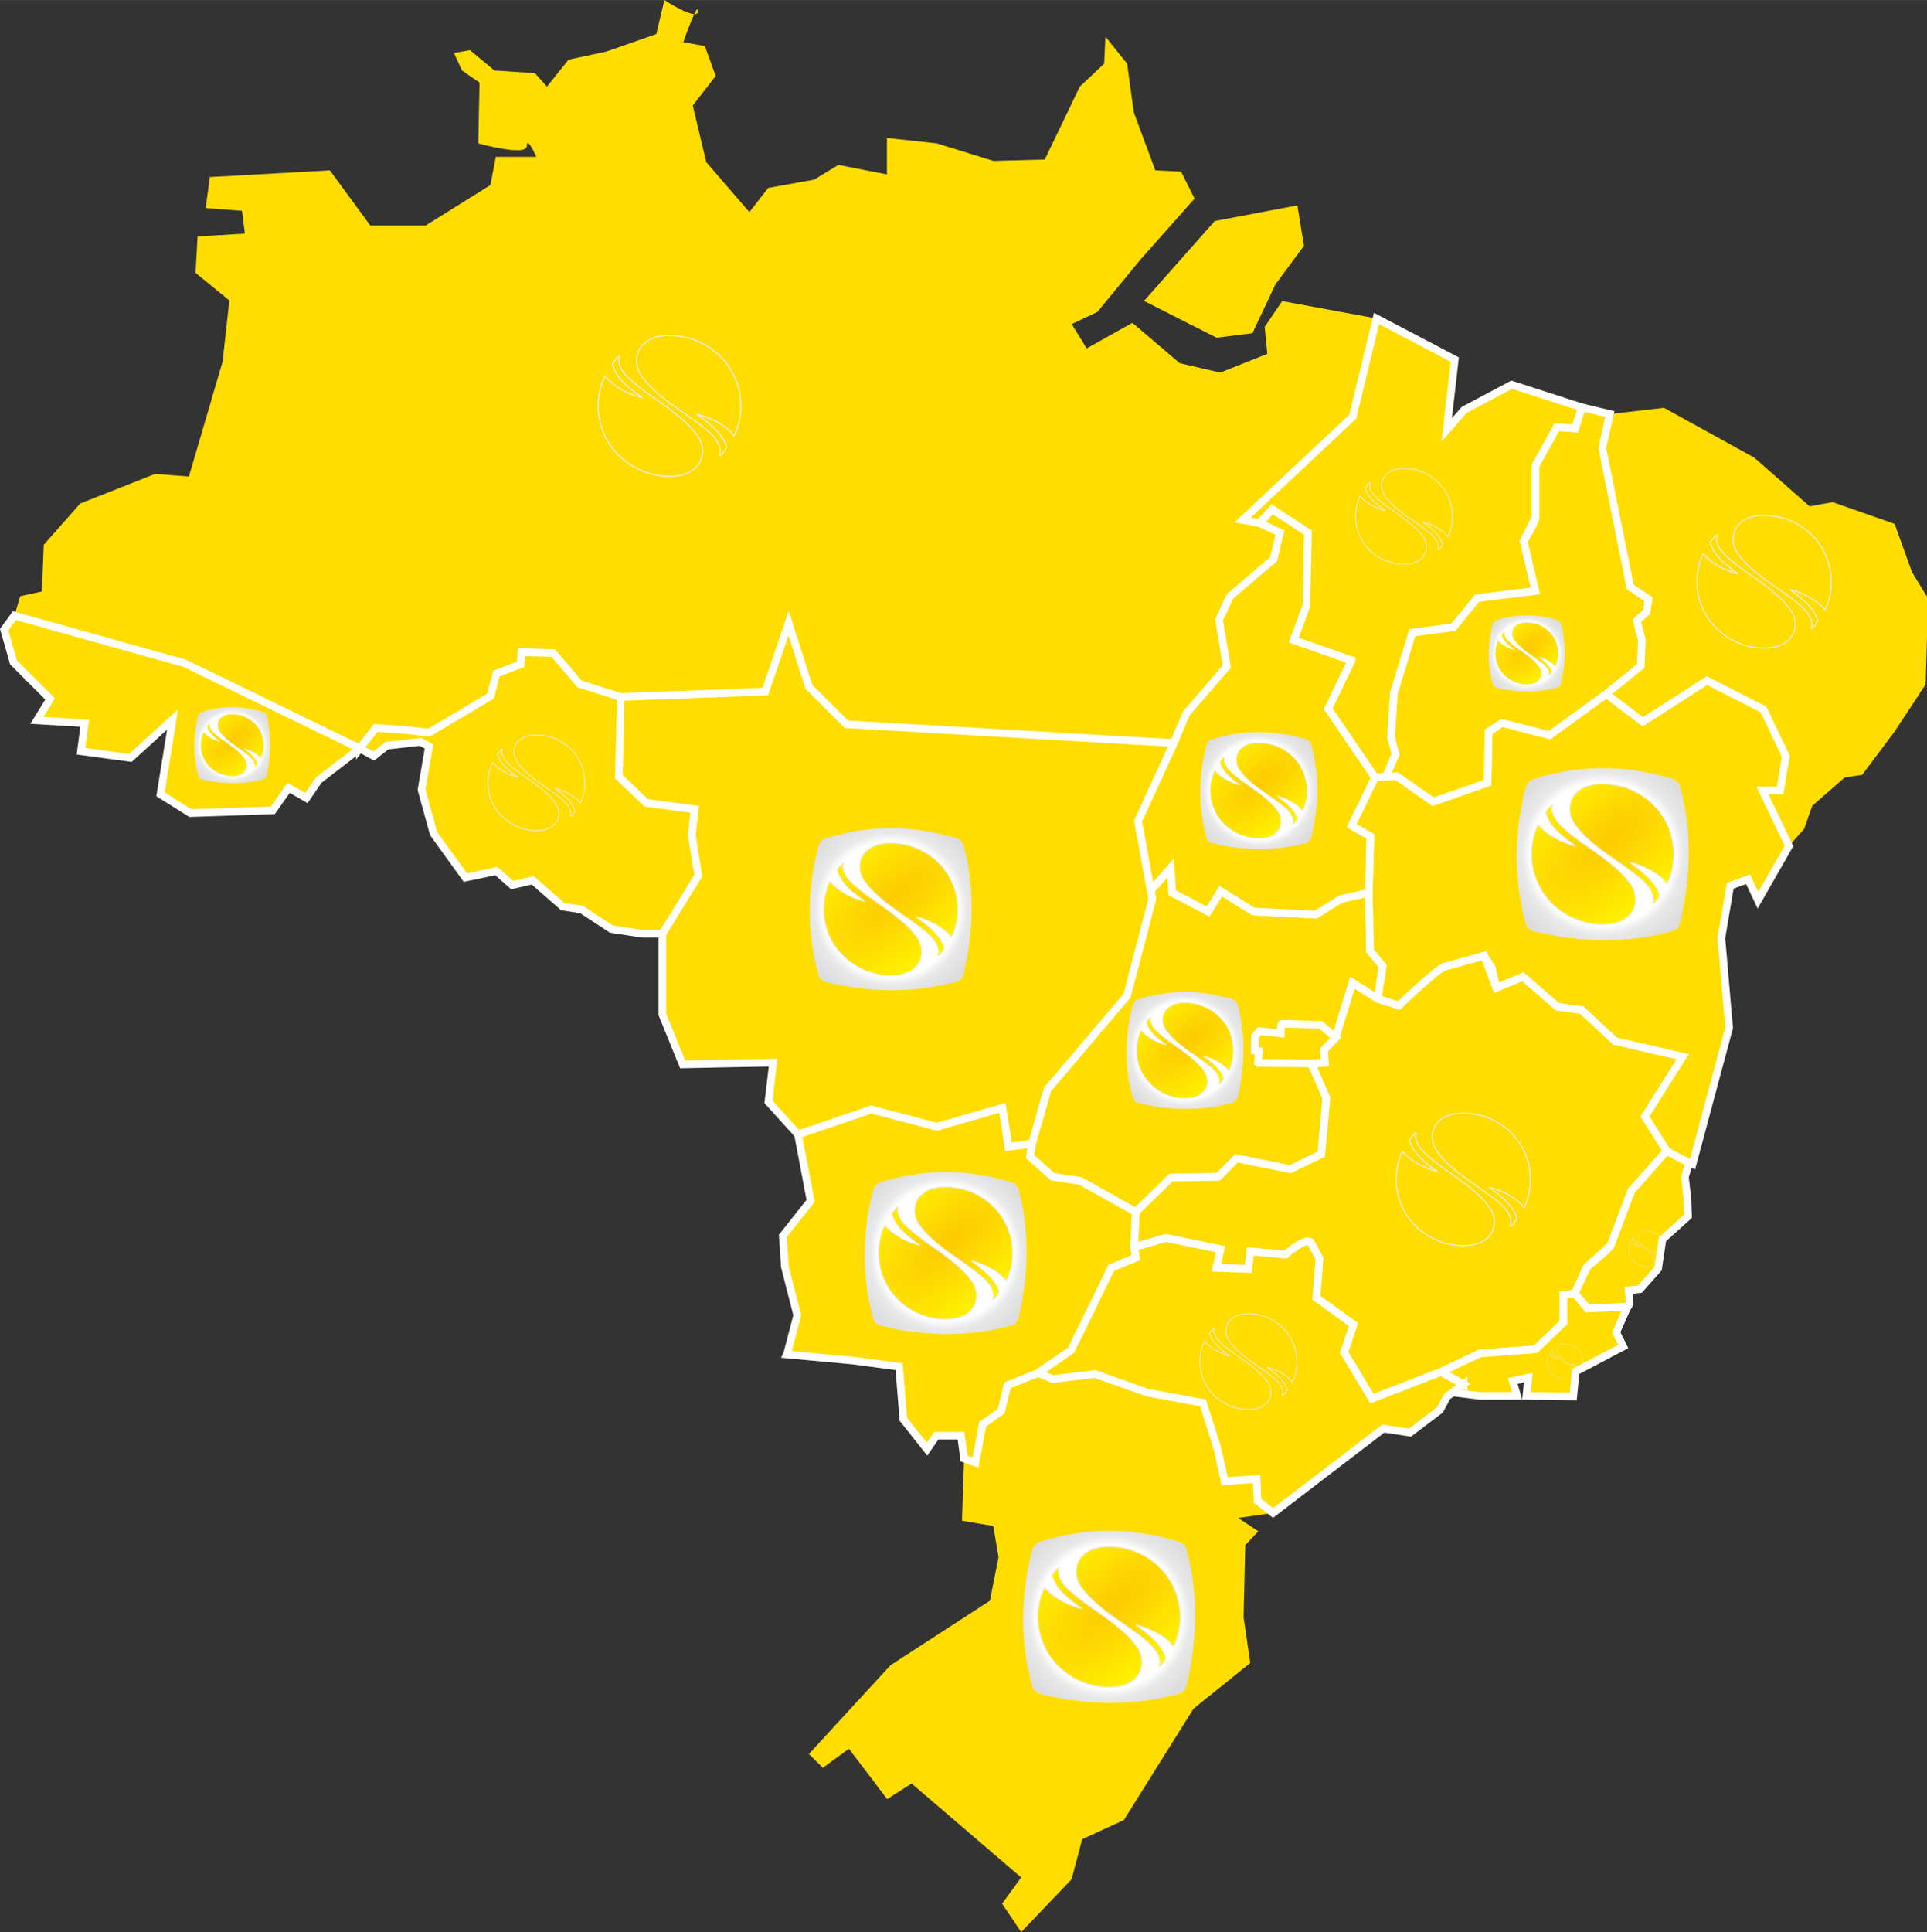<?xml version="1.0" encoding="UTF-8" standalone="no"?>
<!-- Creator: CorelDRAW X7 -->

<svg
   xmlns:dc="http://purl.org/dc/elements/1.1/"
   xmlns:cc="http://creativecommons.org/ns#"
   xmlns:rdf="http://www.w3.org/1999/02/22-rdf-syntax-ns#"
   xmlns:svg="http://www.w3.org/2000/svg"
   xmlns="http://www.w3.org/2000/svg"
   xmlns:xlink="http://www.w3.org/1999/xlink"
   xmlns:sodipodi="http://sodipodi.sourceforge.net/DTD/sodipodi-0.dtd"
   xmlns:inkscape="http://www.inkscape.org/namespaces/inkscape"
   xml:space="preserve"
   width="120.421mm"
   height="120.717mm"
   version="1.0"
   style="shape-rendering:geometricPrecision; text-rendering:geometricPrecision; image-rendering:optimizeQuality; fill-rule:evenodd; clip-rule:evenodd"
   viewBox="0 0 12426 12456"
   id="svg2"
   inkscape:version="0.48.4 r9939"
   sodipodi:docname="mapa.svg"><rect x="0" y="0" width="12426" height="12456" fill="#333333" stroke="none"/><sodipodi:namedview
   pagecolor="#ffffff"
   bordercolor="#666666"
   borderopacity="1"
   objecttolerance="10"
   gridtolerance="10"
   guidetolerance="10"
   inkscape:pageopacity="0"
   inkscape:pageshadow="2"
   inkscape:window-width="1920"
   inkscape:window-height="1018"
   id="namedview119"
   showgrid="false"
   inkscape:zoom="1.5605574"
   inkscape:cx="162.66127"
   inkscape:cy="250.92119"
   inkscape:window-x="-8"
   inkscape:window-y="-8"
   inkscape:window-maximized="1"
   inkscape:current-layer="Camada_x0020_1" />
 <defs
   id="defs4"><linearGradient
   inkscape:collect="always"
   id="linearGradient4205"><stop
     style="stop-color:#fdca01;stop-opacity:1;"
     offset="0"
     id="stop4207" /><stop
     style="stop-color:#ffff00;stop-opacity:1"
     offset="1"
     id="stop4209" /></linearGradient>
  <style
   type="text/css"
   id="style6">
   
    .str1 {stroke:white;stroke-width:49.313}
    .str8 {stroke:white;stroke-width:49.313}
    .str6 {stroke:white;stroke-width:49.313}
    .str9 {stroke:white;stroke-width:49.313}
    .str10 {stroke:white;stroke-width:49.313}
    .str12 {stroke:white;stroke-width:49.313}
    .str11 {stroke:white;stroke-width:49.313}
    .str7 {stroke:white;stroke-width:49.313}
    .str3 {stroke:white;stroke-width:49.313}
    .str5 {stroke:white;stroke-width:49.313}
    .str0 {stroke:white;stroke-width:49.313}
    .str2 {stroke:white;stroke-width:49.313}
    .str4 {stroke:white;stroke-width:49.313}
    .fil4 {fill:#00AFEF}
    .fil3 {fill:#003399}
    .fil1 {fill:#006633}
    .fil2 {fill:#33CC66}
    .fil5 {fill:red}
    .fil0 {fill:#FFCC00}
    .fil7 {fill:#FEFEFE;fill-rule:nonzero}
    .fil8 {fill:#2B5541;fill-rule:nonzero}
    .fil6 {fill:white;fill-rule:nonzero}
   
  </style>
 <radialGradient
   id="radialGradient3085"
   spreadMethod="pad"
   gradientTransform="matrix(122.93,0,0,122.93,75.638,70.866)"
   gradientUnits="userSpaceOnUse"
   r="0.58"
   cy="0"
   cx="0"
   fy="0"
   fx="0"><stop
     id="stop3087"
     offset="0"
     style="stop-opacity:1;stop-color:#ffffff" /><stop
     id="stop3089"
     offset="0.51"
     style="stop-opacity:1;stop-color:#ffffff" /><stop
     id="stop3091"
     offset="0.72"
     style="stop-opacity:1;stop-color:#ffffff" /><stop
     id="stop3093"
     offset="0.81"
     style="stop-opacity:1;stop-color:#e9e9e9" /><stop
     id="stop3095"
     offset="0.81"
     style="stop-opacity:1;stop-color:#e9e9e9" /><stop
     id="stop3097"
     offset="1"
     style="stop-opacity:1;stop-color:#deddde" /></radialGradient><radialGradient
   inkscape:collect="always"
   xlink:href="#linearGradient4205"
   id="radialGradient4405"
   gradientUnits="userSpaceOnUse"
   gradientTransform="matrix(-2.461,2.086,-0.865,-1.02,35850.368,-3653.169)"
   cx="8593.565"
   cy="7064.766"
   fx="8593.565"
   fy="7064.766"
   r="436.496" /><radialGradient
   inkscape:collect="always"
   xlink:href="#radialGradient3085"
   id="radialGradient4883"
   gradientUnits="userSpaceOnUse"
   gradientTransform="matrix(122.93,0,0,122.93,75.638,70.866)"
   spreadMethod="pad"
   cx="0"
   cy="0"
   fx="0"
   fy="0"
   r="0.58" /><radialGradient
   inkscape:collect="always"
   xlink:href="#linearGradient4205"
   id="radialGradient4885"
   gradientUnits="userSpaceOnUse"
   gradientTransform="matrix(-2.461,2.086,-0.865,-1.02,35850.368,-3653.169)"
   cx="8593.565"
   cy="7064.766"
   fx="8593.565"
   fy="7064.766"
   r="436.496" /></defs>
 <g
   id="Camada_x0020_1">
  <path
   class="fil0"
   d="M7696 11016l-449 718 -269 124 -68 258 -325 340 -123 -183 123 -169 -707 -606 -157 101 -247 -325 -168 123 -90 -89 527 -573 640 -415 56 -280 -34 -202 -202 -34 14 -401 -20 -147 -159 0 -60 87 -153 -193 -27 -339 -723 -79 33 -126 33 -127 -93 -511 179 -226 -40 -214 -41 -214 -191 -211 30 -252 -583 11 -131 -322 0 -520 -328 -30 -194 -127 -120 -18 -193 -169 -67 15 -169 -75 -199 42 -205 -284 -39 -141 -21 -75 30 -345 -54 -30 -88 10 -129 14 -85 67 -90 -49 -266 205 -78 115 -115 -66 -102 145 -531 18 -193 -121 78 -483 -272 248 -319 -43 24 -181 -308 -18 85 -138 -236 -236 -60 -211 66 -90 37 -125 140 -31 12 -301 235 -266 483 -191 218 17 217 -739 44 -396 -218 -178 13 -235 305 -18 -18 -147 -235 -18 27 -200 774 -43 261 356 356 0 418 -261 35 -182 261 0c0,0 -61,-140 -61,-70 0,70 -313,-17 -313,-17l8 -392 -113 -78 -52 -113 104 -18 157 131 261 17 78 87 139 -174 244 -52 322 -113 52 -219c0,0 217,142 217,71 0,-71 -95,200 -95,200l139 26 70 192 -148 191 87 365 278 322 122 -156 295 -53 157 -95 313 61 0 -235 322 35 365 113 331 -9 226 -470 157 -148 8 -174 140 174 43 314 139 374 166 8 87 174 -348 392 -279 339 -165 78 96 157 295 -165 305 260 261 61 304 -121 -17 -174 113 -166 608 112 505 265 -52 453c0,0 70,-106 112,-128 41,-22 307,-163 307,-163l453 146 180 43 349 -40 582 321 357 314 148 -27 400 140 113 313 96 156 0 261 -9 305 -200 304 -209 279 -113 17 -209 183 -52 148 -98 111 -200 350 -64 -136 -115 43 -47 276 40 639 -236 880 -49 81 16 145 4 109 -165 149 -28 189 -117 132 -72 8 -8 105 -73 165 23 46 22 46 -306 161 -16 161 -302 -4 12 -117 -100 21 28 96 -241 0 -174 -22 -83 113 -193 146 -172 -26 -336 257 -375 287 -225 32 130 86 -84 89 -11 465 43 295 -366 295zm149 -8839l-468 -237 456 -515 533 -101 42 261 -184 249 -148 314 -231 29z"
   id="path10"
   style="fill:#ffdd00;fill-opacity:1" />
  <path
   class="fil1 str0"
   d="M6654 7374l101 -352 512 -603 163 -623 -10 -55 129 -146 10 160 231 121 81 -131 238 132 375 19 161 -100 181 -41 9 376 81 97 -33 211 -162 -103 -108 352 -76 81 5 82 -86 5 97 222 -33 363 -200 97 -346 -70 -119 119 -304 5 -227 222 -357 -200 -179 -27 -146 -130 12 -83z"
   id="path12"
   style="fill:#ffdd00;fill-opacity:1" />
  <path
   class="fil2 str1"
   d="M8883 6439l33 -211 -81 -97 -9 -376 10 -362 -121 -70 151 -312 139 -8 236 165 351 -122 7 -329 86 -57 307 79 365 -265 236 179 414 -265 365 186 143 301 -36 221 -114 0 171 358 -200 350 -64 -136 -115 43 -57 336 50 579 -236 880 -150 -57 -157 -251 186 -307 57 -79 -436 -100 -215 -200 -157 -22 -222 -193 -171 72 -29 -129 -50 -78 -257 71 -293 250 -137 -44z"
   id="path14"
   style="fill:#ffdd00;fill-opacity:1" />
  <path
   class="fil1 str2"
   d="M7313 8041l11 -227 227 -222 304 -5 119 -119 346 70 200 -97 33 -363 -97 -222 86 -5 -5 -82 76 -81 108 -352 162 103 137 44c0,0 246,-237 293,-250 46,-13 257,-71 257,-71l79 207 171 -72 222 193 157 22 215 200 436 100 -243 386 140 223 -227 255 -133 352 -153 139 -79 173 -73 7 0 179 -180 173 -358 26 -253 120 -445 172 -179 -298 60 -180 -239 -172 20 -253 -53 -99 -166 73 -226 -20 -13 113 -206 -7 26 -120 -352 -73 -205 60z"
   id="path16"
   style="fill:#ffdd00;fill-opacity:1" />
  <path
   class="fil1 str3"
   d="M10155 8340l79 -173c0,0 144,-115 153,-139 9,-25 133,-352 133,-352l227 -255 145 76 -27 90 16 145 4 109 -165 149 -28 189 -117 132 -72 8c0,0 13,104 -8,105 -21,1 -258,12 -258,12l-82 -96z"
   id="path18"
   style="fill:#ffdd00;fill-opacity:1" />
  <path
   class="fil1 str4"
   d="M7420 5741l-82 -448 231 -503 81 -191 261 -302 -50 -301 70 -151 282 -241 40 -171 -131 -61 81 -90 231 151 -10 472 -81 221 372 131 -150 312 301 442 -151 312 121 70 -10 362 -181 41 -161 100 -402 -20 -211 -131 -81 131 -231 -121 -10 -160 -129 146z"
   id="path20"
   style="fill:#ffdd00;fill-opacity:1" />
  <path
   class="fil1 str5"
   d="M9437 8924l-146 -79 253 -120 358 -26 180 -173 0 -179 73 -7 82 96 258 -12 -73 165 45 92 -306 161 -16 161 -302 -4 12 -117 -100 21 28 96 -241 0 -174 -22 69 -53z"
   id="path22"
   style="fill:#ffdd00;fill-opacity:1" />
  <path
   class="fil2 str6"
   d="M8715 4257l-372 -131 81 -221 10 -472 -231 -151 -81 90 -109 -20 710 -666 153 -633 505 265 -52 453 112 -128 307 -163 453 146 -43 136 -119 -8 -137 248 0 333 -77 154 120 316 -419 51 -154 188 -265 35 -119 393 -18 282 43 77 -77 176 -70 4 -301 -442 150 -312z"
   id="path24"
   style="fill:#ffdd00;fill-opacity:1" />
  <path
   class="fil2 str7"
   d="M9592 5046l-351 122 -236 -165 -69 4 63 -143 -29 -110 18 -282 119 -393 265 -35 154 -188 375 -46 -76 -321c0,0 77,-123 77,-154 0,-31 0,-333 0,-333l137 -248 119 8 43 -136 180 43 -49 218 180 896 118 81 -12 81 -63 56 32 124 -7 168 -223 181 -365 265 -307 -79 -86 57 -7 329z"
   id="path26"
   style="fill:#ffdd00;fill-opacity:1" />
  <path
   class="fil1 str8"
   d="M8112 6852l5 -76 -26 -3 2 -92 29 -34 136 15c0,0 0,-60 8,-62 8,-1 249,7 249,7l98 81 -76 81 5 82 -86 5 -344 -4z"
   id="path28"
   style="fill:#ffdd00;fill-opacity:1" />
  <path
   class="fil3 str9"
   d="M2320 4825l-266 205 -78 115 -115 -66 -102 145 -531 18 -193 -121 78 -483 -272 248 -319 -43 24 -181 -308 -18 85 -138 -236 -236 -60 -211 66 -90 1098 307 1129 549z"
   id="path30"
   style="fill:#ffdd00;fill-opacity:1" />
  <path
   class="fil3 str9"
   d="M2320 4825l102 -132 187 12 157 18 398 -236 36 -144 157 -61 6 -78 205 6 169 199 266 84 36 260 -48 253 175 169 314 42 -19 169 67 212 -157 295 -91 127 -138 0 -199 -30 -194 -127 -120 -18 -193 -169 -133 30 -103 -90 -199 42 -205 -284 -78 -283 48 -278 -54 -30 -217 24 -85 67 -90 -49z"
   id="path32"
   style="fill:#ffdd00;fill-opacity:1" />
  <path
   class="fil3 str10"
   d="M4985 6851c-60,0 -583,11 -583,11l-131 -322 0 -520 232 -375 -42 -259 19 -169 -314 -42 -175 -169 12 -513 932 -35 150 -442 131 412 242 241 2111 121 -231 503 92 503 -163 623 -512 603 -101 352 -151 20 -40 -251 -422 121 -423 -111 -472 161 -191 -211 30 -252z"
   id="path34"
   style="fill:#ffdd00;fill-opacity:1" />
  <path
   class="fil3 str11"
   d="M5075 8732l66 -253 -80 -312 -13 -199 179 -226 -81 -428 472 -161 423 111 422 -121 40 251 151 -20 -12 83 146 130 179 27 357 200 -11 227 13 67 -160 66 -259 531 -212 146 -199 80 -40 166 -120 86 -46 246 -73 -26 -20 -147 -159 0 -60 87 -153 -193 -27 -339 -292 -39 -431 -40z"
   id="path36"
   style="fill:#ffdd00;fill-opacity:1" />
  <path
   class="fil4 str12"
   d="M6695 8851l212 -146 259 -531 160 -66 -13 -67 205 -60 352 73 -26 120 206 7 13 -113 226 20c0,0 139,-123 166,-73 26,49 53,99 53,99l-20 253 239 172 -60 180 179 298 445 -172 146 79 -106 80 -46 86 -193 146 -172 -26 -711 544 -100 -79 -6 -140 -206 14 -47 -213 -93 -292 -358 -66 -339 -120 -272 33 -93 -40z"
   id="path38"
   style="fill:#ffdd00;fill-opacity:1" />
  
  
  
  
  
  
  
  
  
  
  
  
  
  
  
  
  
  
  
  
  
  
  
  
  
  
  
  
  
  
  
  
  
  
  
  
  
  
  
  
 <g
   id="use4293"
   transform="translate(-2807.222,-1290.226)"><g
     transform="matrix(8.495,0,0,-8.495,7908.129,7753.696)"
     id="g4395"><g
       id="g4397"><path
         style="fill:url(#radialGradient4883);fill-rule:evenodd;stroke:none"
         d="m 26.516,15.734 c 32.544,-8.208 67.279,-8.768 99.692,0.36 5.914,2.226 5.216,9.525 6.731,14.575 5.83,29.436 5.909,60.331 -2.171,89.355 -2.465,5.599 -9.527,5.423 -14.538,7.217 -29.691,7.609 -61.521,6.674 -90.649,-2.907 -5.825,-2.301 -5.36,-9.488 -6.965,-14.538 C 12.173,80.414 12.562,49.375 21.017,20.437 21.885,18.036 24.038,16.27 26.516,15.734 z"
         id="path4399"
         inkscape:connector-curvature="0" /></g></g><path
     style="fill:url(#radialGradient4885);fill-opacity:1;stroke:#eeeeee;stroke-width:6.796"
     d="m 8864.7,6857.334 c 121.454,122.166 154.122,320.881 78.357,475.543 -57.535,-68.513 -141.05,-108.331 -225.884,-131.569 69.389,54.455 150.749,109.353 178.756,197.419 2.3,19.129 -60.837,89.879 -37.14,30.984 -3.981,-78.638 -76.969,-128.42 -133.593,-172.413 -117.585,-87.822 -250.792,-162.032 -340.344,-281.238 -44.395,-56.009 -48.387,-142.91 3.602,-195.414 65.939,-66.606 169.862,-62.916 255.357,-46.348 83.702,17.894 161.673,61.202 220.889,123.036 z m -277.033,720.143 c -179.012,17.68 -362.479,-88.058 -433.674,-253.945 -49.957,-110.901 -48.292,-243.38 4.308,-353.037 57.537,68.514 141.053,108.332 225.889,131.57 -72.554,-54.628 -157.684,-112.428 -180.76,-205.878 14.992,-16.31 57.255,-78.938 39.275,-22.651 4.014,72.698 70.864,119.519 121.8,162.306 118.662,92.78 256.28,166.941 349.615,288.042 42.709,53.078 52.8,134.373 7.12,189.103 -31.577,40.941 -83.575,59.8 -133.572,64.49 z"
     id="path4401"
     inkscape:connector-curvature="0" /></g><use
   x="0"
   y="0"
   xlink:href="#use4293"
   id="use4407"
   transform="matrix(0.722,0,0,0.722,-687.574,814.183)"
   width="12426"
   height="12456" /><use
   x="0"
   y="0"
   xlink:href="#use4407"
   id="use4409"
   transform="matrix(0.65,0,0,0.65,-751.108,1523.76)"
   width="12426"
   height="12456" /><use
   x="0"
   y="0"
   xlink:href="#use4409"
   id="use4411"
   transform="matrix(0.569,0,0,0.569,9240.55,6044.92)"
   width="12426"
   height="12456" /><use
   x="0"
   y="0"
   xlink:href="#use4293"
   id="use4413"
   transform="matrix(1.062,0,0,1.062,1052.095,4199.01)"
   width="12426"
   height="12456" /><use
   x="0"
   y="0"
   xlink:href="#use4413"
   id="use4415"
   transform="translate(-2834.367,-7807.137)"
   width="12426"
   height="12456" /><use
   x="0"
   y="0"
   xlink:href="#use4413"
   id="use4419"
   transform="translate(3182.778,-4917.324)"
   width="12426"
   height="12456" /><use
   x="0"
   y="0"
   xlink:href="#use4293"
   id="use4423"
   transform="translate(3692.352,1741.833)"
   width="12426"
   height="12456" /><use
   x="0"
   y="0"
   xlink:href="#use4293"
   id="use4427"
   transform="translate(353.892,2216.87)"
   width="12426"
   height="12456" /><use
   x="0"
   y="0"
   xlink:href="#use4293"
   id="use4429"
   transform="translate(5632.089,-2111.251)"
   width="12426"
   height="12456" /><use
   x="0"
   y="0"
   xlink:href="#use4407"
   id="use4433"
   transform="translate(4182.1,1726.146)"
   width="12426"
   height="12456" /><use
   x="0"
   y="0"
   xlink:href="#use4407"
   id="use4435"
   transform="translate(4591.16,3731.86)"
   width="12426"
   height="12456" /><use
   x="0"
   y="0"
   xlink:href="#use4407"
   id="use4437"
   transform="translate(4657.138,50.318)"
   width="12426"
   height="12456" /><use
   x="0"
   y="0"
   xlink:href="#use4407"
   id="use4439"
   transform="translate(5594.018,-1717.878)"
   width="12426"
   height="12456" /><use
   x="0"
   y="0"
   xlink:href="#use4409"
   id="use4441"
   transform="translate(8347.764,-591.184)"
   width="12426"
   height="12456" /><use
   x="0"
   y="0"
   xlink:href="#use4411"
   id="use4447"
   transform="translate(522.515,-727.789)"
   width="12426"
   height="12456" /></g>
</svg>